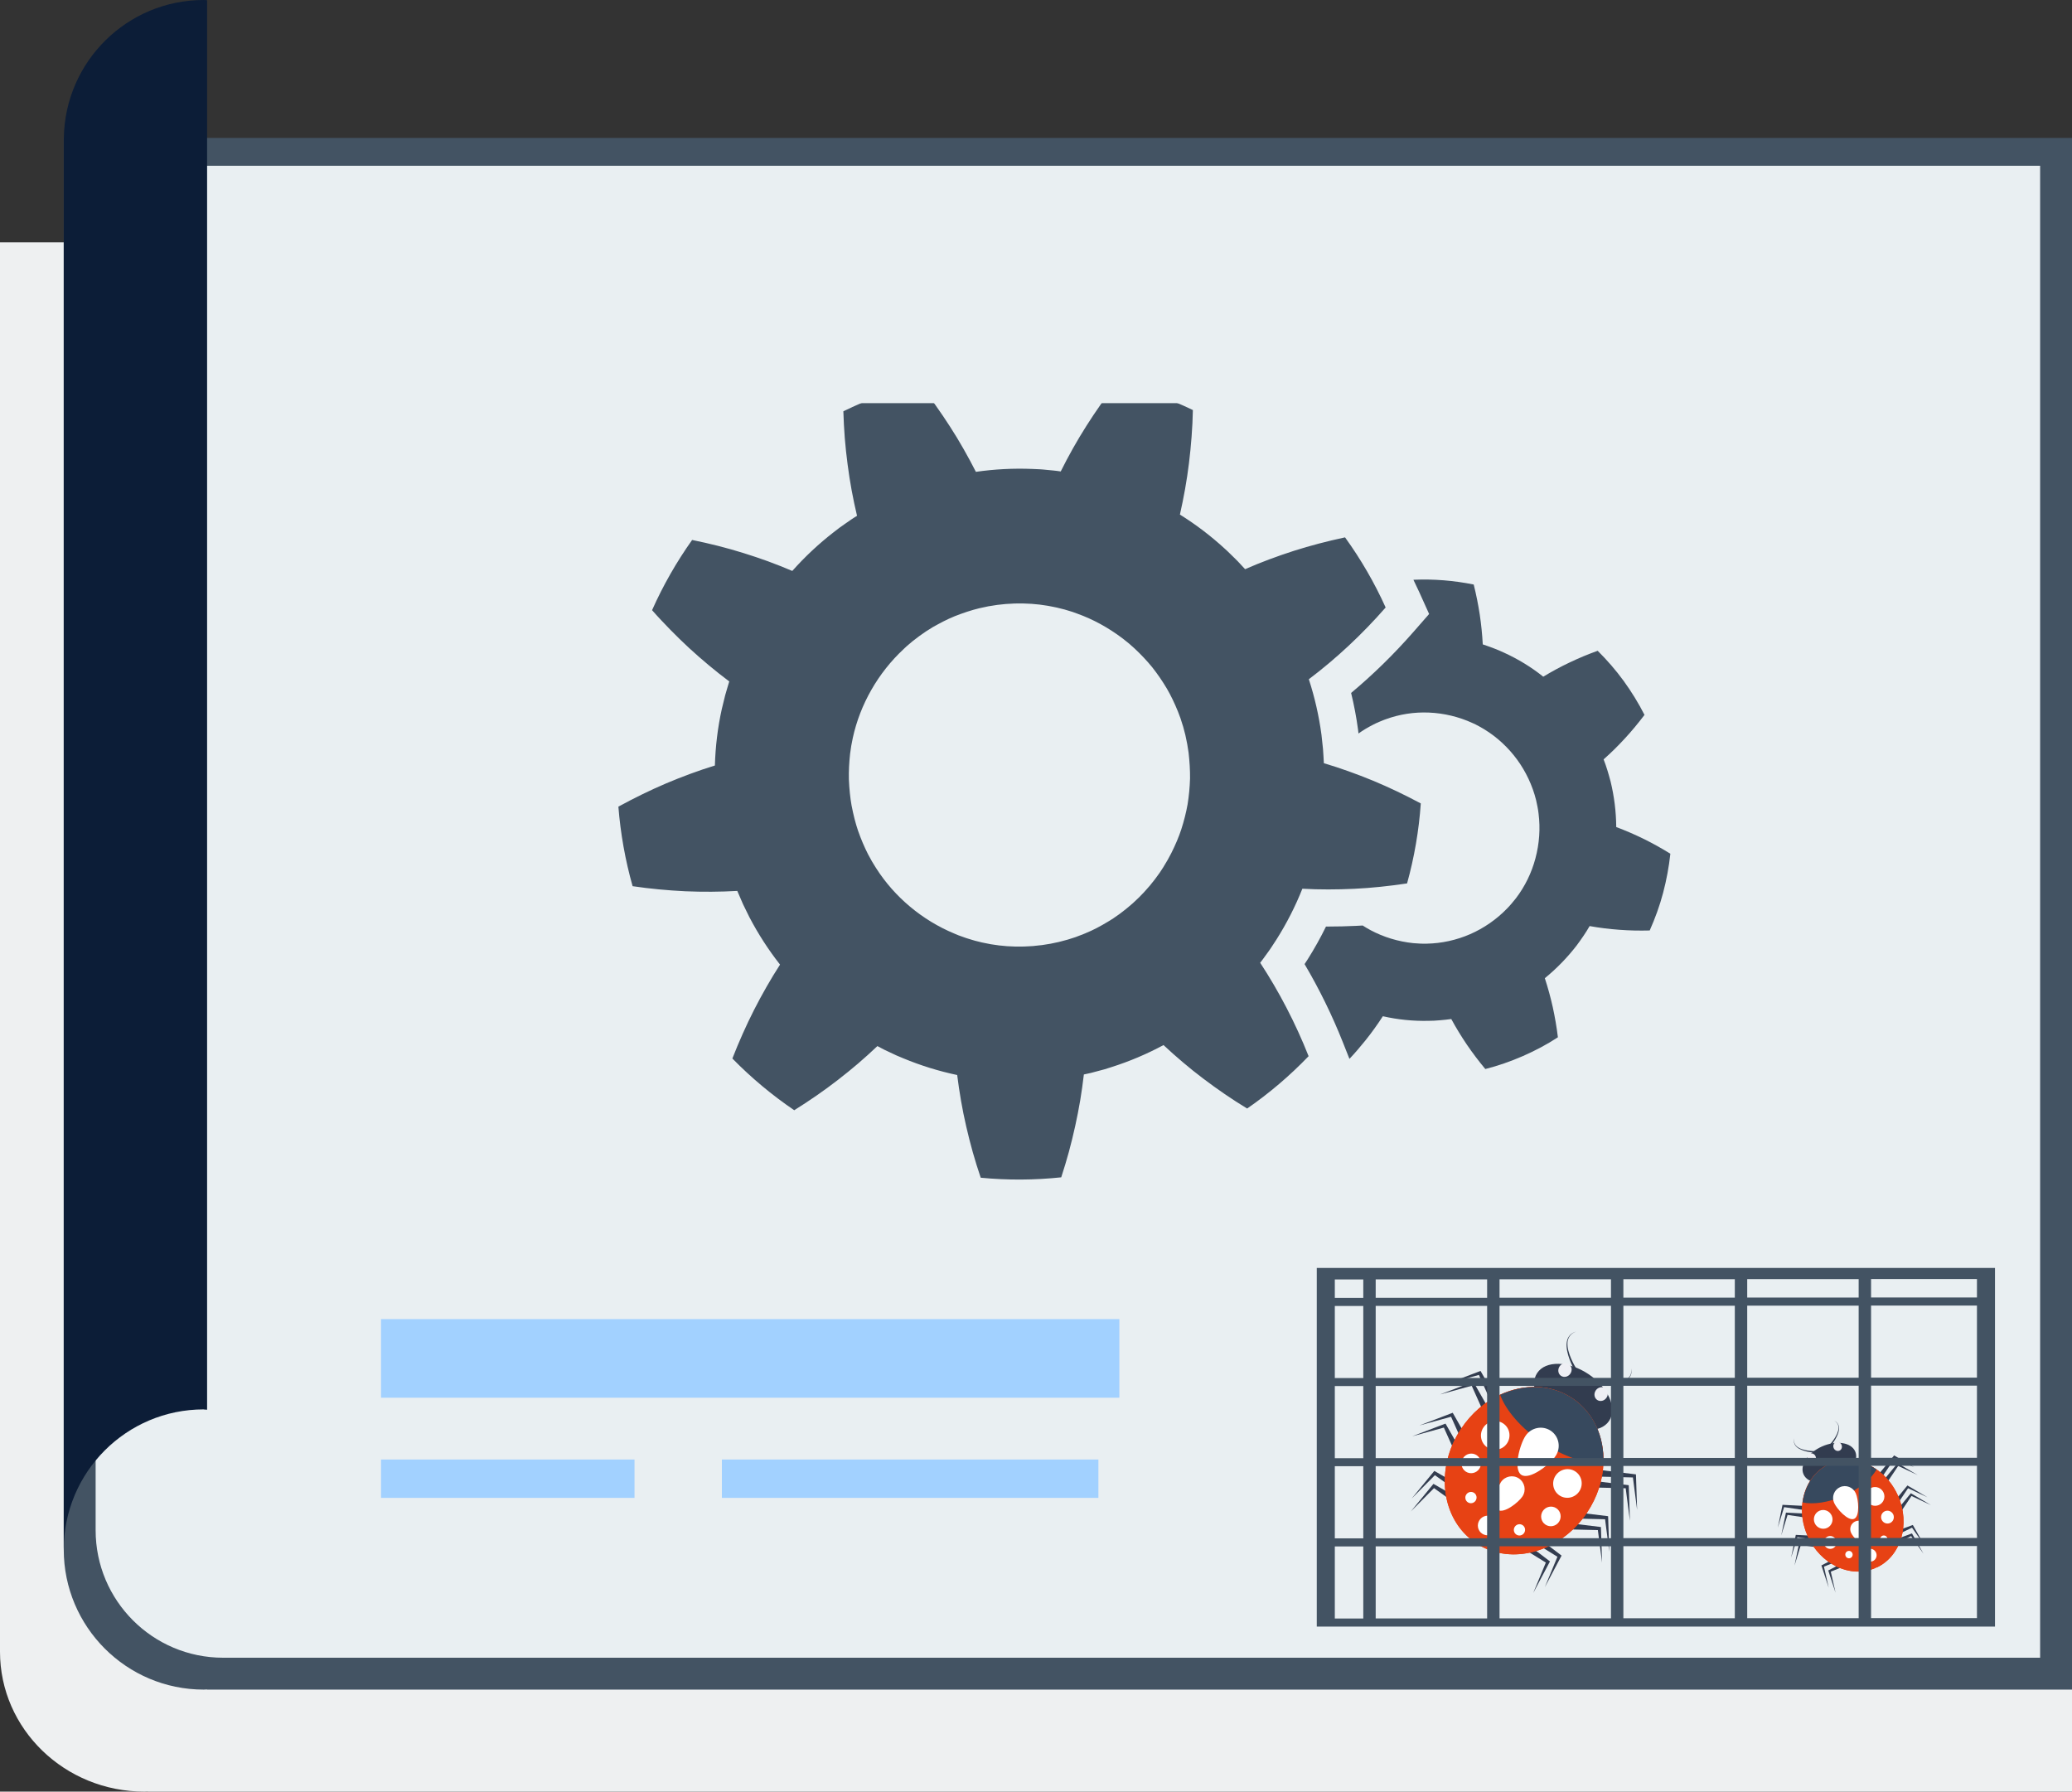 <svg width="325" height="281" viewBox="0 0 325 281" fill="none" xmlns="http://www.w3.org/2000/svg">
<rect x="0" y="0" width="325" height="281" fill="#333333" stroke="none"/>
<path d="M325 38H0V259.065C0 271.17 10.14 281 22.656 281C22.828 281 22.986 280.987 23.158 280.974L23.197 281H325V38Z" fill="#EEF0F1"/>
<path d="M325 21.635H10V243.032C10 255.155 19.828 265 31.959 265C32.125 265 32.279 264.987 32.445 264.974L32.483 265H325V21.635Z" fill="#435363"/>
<path d="M15 26H320V260H35C23.954 260 15 251.046 15 240V26Z" fill="#E9EFF2"/>
<g clip-path="url(#clip0_311_2810)">
<path d="M257.819 131.575C256.387 130.877 254.967 130.257 253.512 129.719C253.494 127.311 253.196 124.907 252.626 122.57C252.314 121.398 251.976 120.23 251.531 119.102C252.109 118.587 252.688 118.052 253.244 117.502C253.797 116.956 254.342 116.39 254.879 115.807C255.962 114.636 256.965 113.417 257.946 112.124C256.995 110.266 255.902 108.485 254.679 106.799C253.454 105.112 252.079 103.538 250.601 102.069C249.842 102.343 249.099 102.63 248.367 102.933C247.628 103.243 246.902 103.57 246.189 103.908C244.773 104.577 243.385 105.334 242.064 106.135C240.194 104.631 238.127 103.382 235.951 102.382C234.858 101.865 233.722 101.451 232.577 101.066C232.495 99.522 232.338 97.957 232.103 96.38C231.864 94.828 231.55 93.246 231.156 91.677C228.06 91.054 224.873 90.79 221.698 90.931C222.013 91.573 222.32 92.219 222.615 92.87L224.163 96.299L221.69 99.125C218.651 102.598 215.378 105.8 211.926 108.683C212.389 110.574 212.753 112.498 213.014 114.435L213.033 114.598L213.081 115.044C213.791 114.542 214.535 114.091 215.304 113.701L215.782 113.46L216.348 113.209C216.517 113.127 216.731 113.046 216.958 112.96C217.069 112.919 217.179 112.876 217.29 112.833C219.496 112.023 221.798 111.662 224.134 111.761C226.479 111.858 228.837 112.423 230.95 113.395L231.435 113.618L231.994 113.913C232.129 113.978 232.3 114.08 232.48 114.188C232.607 114.265 232.734 114.34 232.861 114.413C234.827 115.622 236.59 117.257 237.965 119.14C239.348 121.03 240.375 123.22 240.939 125.478C241.1 126.201 241.251 126.904 241.324 127.566L241.328 127.606C241.623 129.935 241.458 132.296 240.839 134.622C240.232 136.907 239.204 139.012 237.783 140.879C237.278 141.51 236.853 142.029 236.393 142.486L236.365 142.517C234.738 144.196 232.746 145.579 230.605 146.512C228.467 147.447 226.118 147.964 223.805 148.005H223.767C223.076 148.031 222.346 147.978 221.657 147.922C219.317 147.678 217.008 146.976 214.977 145.889C214.556 145.665 214.146 145.418 213.742 145.158C213.39 145.18 213.045 145.198 212.702 145.214C211.257 145.284 209.786 145.321 208.342 145.321C208.22 145.321 208.102 145.321 207.986 145.321C207.126 147.078 206.17 148.791 205.128 150.441L205.079 150.518L204.626 151.211C206.94 155.131 208.957 159.25 210.641 163.495L211.665 166.076C212.538 165.148 213.372 164.179 214.157 163.201C215.141 161.982 216.063 160.682 216.905 159.388C219.239 159.92 221.638 160.159 224.03 160.11L224.934 160.086L225.837 160.021C226.441 159.99 227.038 159.892 227.637 159.826C228.377 161.195 229.191 162.52 230.085 163.846C230.972 165.141 231.94 166.427 232.976 167.668C234.995 167.157 236.964 166.464 238.87 165.635C240.774 164.802 242.62 163.827 244.361 162.691C244.172 161.095 243.889 159.493 243.556 157.961C243.211 156.411 242.791 154.891 242.312 153.422C244.171 151.905 245.853 150.173 247.319 148.27C248.038 147.295 248.735 146.302 249.337 145.247C250.097 145.383 250.871 145.501 251.65 145.599C252.42 145.693 253.198 145.77 253.985 145.827C255.569 145.948 257.151 145.98 258.762 145.937C259.611 144.027 260.332 142.056 260.863 140.039C261.393 138.024 261.777 135.977 262.002 133.898C260.62 133.045 259.229 132.269 257.821 131.573L257.819 131.575Z" fill="#435363"/>
<path d="M197.667 151C197.908 150.713 198.114 150.399 198.338 150.1L198.997 149.19C199.223 148.892 199.418 148.572 199.626 148.26L200.24 147.32C201.826 144.809 203.181 142.152 204.28 139.389C204.955 139.426 205.633 139.454 206.313 139.473C206.992 139.493 207.661 139.499 208.339 139.499C209.694 139.499 211.059 139.466 212.434 139.399C213.819 139.335 215.177 139.225 216.554 139.083C217.929 138.941 219.313 138.766 220.704 138.556C221.84 134.463 222.563 130.251 222.856 126.011C220.364 124.679 217.875 123.488 215.343 122.436C214.066 121.91 212.788 121.42 211.509 120.964C210.228 120.508 208.963 120.086 207.653 119.702C207.606 118.953 207.58 118.203 207.515 117.456L207.276 115.219C206.878 112.272 206.216 109.359 205.294 106.535C209.613 103.272 213.637 99.514 217.343 95.279C215.595 91.408 213.456 87.716 210.975 84.281C208.22 84.869 205.548 85.567 202.937 86.397C201.623 86.819 200.331 87.269 199.06 87.745C198.425 87.984 197.796 88.228 197.172 88.479C196.547 88.731 195.917 89 195.297 89.271L194.534 88.448L194.152 88.037C194.024 87.899 193.886 87.774 193.754 87.641L192.953 86.856C192.685 86.595 192.422 86.329 192.138 86.085C189.955 84.077 187.587 82.274 185.074 80.705C185.372 79.392 185.641 78.062 185.881 76.714C186.118 75.368 186.332 73.993 186.495 72.637C186.663 71.275 186.799 69.895 186.904 68.503C186.956 67.808 187.004 67.102 187.035 66.406C187.067 65.711 187.091 65.014 187.107 64.313C183.303 62.482 179.311 61.034 175.212 60.002C174.344 61.107 173.511 62.219 172.71 63.349C171.906 64.494 171.134 65.649 170.397 66.811C170.03 67.392 169.669 67.975 169.319 68.56C168.968 69.141 168.625 69.731 168.289 70.335C167.617 71.531 166.98 72.736 166.378 73.943C165.641 73.819 164.897 73.768 164.154 73.693C163.782 73.663 163.412 73.61 163.039 73.599L161.92 73.55C158.965 73.429 156 73.583 153.072 74.004C152.46 72.803 151.816 71.606 151.137 70.416C150.798 69.822 150.45 69.226 150.095 68.638C149.74 68.056 149.377 67.478 149.007 66.901C147.522 64.599 145.898 62.296 144.157 60.123C140.073 61.176 136.082 62.648 132.283 64.508C132.326 65.917 132.4 67.312 132.506 68.692C132.617 70.08 132.769 71.472 132.949 72.838C133.129 74.208 133.335 75.551 133.582 76.897C133.834 78.25 134.116 79.585 134.428 80.901C134.115 81.103 133.788 81.288 133.484 81.504L132.564 82.145C132.259 82.362 131.946 82.566 131.648 82.792L130.759 83.477C128.418 85.293 126.242 87.328 124.273 89.547C123.034 89.019 121.77 88.518 120.487 88.044C119.214 87.581 117.926 87.149 116.613 86.741C115.306 86.338 113.958 85.948 112.627 85.615C111.292 85.277 109.935 84.97 108.562 84.689C106.113 88.135 104.004 91.828 102.279 95.7L102.974 96.479L103.69 97.253C104.169 97.766 104.652 98.269 105.138 98.766C106.111 99.759 107.1 100.72 108.101 101.648C110.146 103.522 112.225 105.26 114.387 106.877C114.177 107.597 113.948 108.311 113.75 109.034C113.573 109.762 113.386 110.489 113.215 111.22C112.573 114.125 112.218 117.093 112.133 120.064C110.829 120.462 109.56 120.896 108.288 121.364C107.014 121.832 105.742 122.336 104.471 122.874C103.831 123.144 103.204 123.421 102.584 123.707C101.96 123.994 101.338 124.289 100.717 124.592C99.473 125.199 98.231 125.839 96.995 126.516C97.329 130.729 98.072 134.906 99.227 138.991C99.912 139.094 100.604 139.187 101.303 139.27C101.997 139.352 102.691 139.427 103.38 139.493C104.76 139.625 106.132 139.722 107.492 139.787C110.249 139.904 112.968 139.886 115.647 139.732L116.537 141.796L117.527 143.815C118.901 146.45 120.517 148.956 122.351 151.29C121.607 152.437 120.913 153.589 120.236 154.771C119.56 155.953 118.906 157.162 118.275 158.396C117.646 159.629 117.065 160.865 116.496 162.138C115.932 163.406 115.384 164.708 114.875 166.017C117.831 169.038 121.087 171.759 124.579 174.13C126.966 172.635 129.227 171.084 131.417 169.384C132.507 168.542 133.566 167.681 134.596 166.803C135.629 165.918 136.645 164.996 137.624 164.069L138.614 164.595L139.626 165.073L140.64 165.549C140.982 165.7 141.329 165.836 141.673 165.981C144.406 167.118 147.243 167.999 150.139 168.608C150.472 171.284 150.938 174.015 151.556 176.68C151.863 178.022 152.207 179.368 152.584 180.717C152.963 182.062 153.379 183.38 153.829 184.715C158.035 185.121 162.278 185.095 166.457 184.654C166.893 183.317 167.294 181.982 167.66 180.651C168.024 179.301 168.354 177.947 168.65 176.602C168.946 175.254 169.209 173.919 169.436 172.573C169.661 171.216 169.851 169.863 170.008 168.52C170.372 168.44 170.738 168.369 171.101 168.283L172.183 167.994L173.265 167.706C173.623 167.599 173.976 167.48 174.333 167.368C177.153 166.475 179.892 165.316 182.5 163.911C183.482 164.829 184.496 165.73 185.54 166.613C186.061 167.053 186.593 167.494 187.127 167.921C187.66 168.345 188.198 168.762 188.745 169.177C189.838 170.005 190.96 170.813 192.11 171.601C192.688 171.998 193.265 172.38 193.848 172.755C194.431 173.129 195.022 173.499 195.619 173.864C199.098 171.458 202.332 168.702 205.259 165.654C203.193 160.441 200.621 155.518 197.664 151.002L197.667 151ZM182.503 135.961C182.311 136.251 182.121 136.542 181.933 136.835L181.323 137.676L181.275 137.745C181.197 137.861 181.08 138.005 180.955 138.158C180.865 138.267 180.774 138.379 180.7 138.475L180.366 138.897C180.321 138.951 180.274 139.002 180.226 139.054C180.176 139.11 180.125 139.168 180.074 139.225C179.966 139.343 179.863 139.464 179.759 139.583C179.635 139.727 179.518 139.862 179.417 139.966C179.157 140.229 178.9 140.495 178.645 140.762C178.523 140.883 178.396 141 178.271 141.116C178.143 141.234 178.015 141.353 177.889 141.475L177.859 141.503C177.722 141.642 177.541 141.793 177.351 141.952L177.12 142.148C176.79 142.445 176.416 142.73 176.018 143.033C175.87 143.146 175.721 143.259 175.573 143.374C175.28 143.574 174.989 143.777 174.699 143.982L174.65 144.019C174.597 144.059 174.494 144.121 174.396 144.181L173.892 144.495C172.544 145.316 171.413 145.9 170.332 146.338L170.206 146.396C170.041 146.475 169.824 146.555 169.596 146.638C169.445 146.692 169.296 146.748 169.147 146.807C169.057 146.84 168.968 146.875 168.88 146.91C168.818 146.934 168.734 146.968 168.707 146.977L167.474 147.372C167.411 147.393 167.346 147.407 167.283 147.423C167.207 147.443 167.131 147.462 167.056 147.482C166.896 147.524 166.736 147.567 166.578 147.61C166.413 147.654 166.248 147.701 166.082 147.74C165.722 147.814 165.363 147.889 165.001 147.968L164.805 148.011L163.484 148.222L163.438 148.23C163.392 148.238 163.344 148.239 163.298 148.244C163.213 148.252 163.127 148.26 163.043 148.269H163.04L162.028 148.381C161.803 148.39 161.578 148.403 161.353 148.418C160.89 148.445 160.453 148.47 160.051 148.461H159.913C159.512 148.476 159.079 148.456 158.623 148.432C158.4 148.421 158.178 148.41 157.955 148.402C157.606 148.365 157.258 148.332 156.903 148.3L156.678 148.281C156.66 148.277 156.641 148.274 156.624 148.271C156.576 148.263 156.53 148.257 156.497 148.252L155.402 148.094C155.337 148.085 155.276 148.07 155.212 148.056C155.138 148.04 155.062 148.024 154.987 148.01C154.83 147.976 154.674 147.946 154.517 147.917C154.335 147.884 154.163 147.85 154.013 147.815C153.655 147.723 153.295 147.632 152.942 147.548C152.799 147.513 152.63 147.46 152.451 147.403C152.291 147.352 152.131 147.302 151.968 147.256L151.934 147.247C151.705 147.186 151.445 147.09 151.169 146.992C151.065 146.953 150.96 146.915 150.855 146.879C150.764 146.845 150.67 146.812 150.577 146.781C150.482 146.749 150.393 146.719 150.328 146.691L149.708 146.432C144.682 144.35 140.323 140.71 137.434 136.18C137.329 136.005 137.22 135.832 137.11 135.658C136.998 135.478 136.884 135.298 136.778 135.115L136.163 133.999C135.578 132.852 135.044 131.597 134.585 130.284C134.195 129.139 133.863 127.843 133.57 126.323C133.352 125.1 133.215 123.765 133.15 122.243C133.121 120.948 133.185 119.626 133.343 118.202L133.52 116.981C133.606 116.567 133.688 116.145 133.766 115.726C134.913 110.467 137.736 105.529 141.729 101.811L142.169 101.395L143.123 100.584C143.199 100.524 143.276 100.465 143.354 100.407C143.438 100.344 143.52 100.282 143.603 100.218L143.642 100.186C143.973 99.915 144.347 99.655 144.743 99.38C144.91 99.263 145.076 99.149 145.241 99.031C145.542 98.848 145.84 98.661 146.141 98.47L146.332 98.347C146.351 98.338 146.37 98.327 146.388 98.317L146.972 97.994C148.27 97.275 149.463 96.727 150.631 96.313C152.107 95.778 153.34 95.426 154.507 95.206L154.547 95.198C154.629 95.18 154.712 95.163 154.796 95.144C154.868 95.128 154.941 95.11 155.016 95.096L156.225 94.905C156.296 94.892 156.396 94.876 156.431 94.873L157.657 94.742L157.7 94.736C157.731 94.731 157.837 94.726 157.912 94.723L158.579 94.688C158.682 94.683 158.785 94.677 158.888 94.669C158.981 94.662 159.075 94.654 159.149 94.654L160.439 94.647L161.809 94.706L162.012 94.726C162.362 94.763 162.712 94.795 163.062 94.825C163.268 94.857 163.473 94.885 163.679 94.914C164.146 94.98 164.588 95.042 164.992 95.136L165.119 95.161C165.537 95.231 165.977 95.343 166.445 95.462C166.638 95.512 166.833 95.561 167.026 95.607C167.362 95.712 167.699 95.814 168.021 95.91L168.149 95.948C168.168 95.954 168.189 95.959 168.208 95.966L168.956 96.237C171.427 97.118 173.819 98.424 176.061 100.113C176.237 100.246 176.407 100.385 176.578 100.525C176.746 100.662 176.914 100.799 177.085 100.933L177.124 100.963C177.154 100.986 177.234 101.057 177.291 101.112C177.357 101.172 177.424 101.233 177.492 101.292L177.964 101.711C178.978 102.657 179.913 103.651 180.741 104.668C181.579 105.73 182.354 106.863 183.038 108.021C183.658 109.085 184.23 110.275 184.789 111.657C184.909 111.987 185.033 112.315 185.158 112.641C185.21 112.799 185.259 112.957 185.309 113.115C185.359 113.28 185.412 113.444 185.465 113.608C185.489 113.686 185.516 113.765 185.541 113.841C185.556 113.886 185.573 113.929 185.583 113.968L185.912 115.222C185.917 115.241 185.923 115.261 185.928 115.28L185.969 115.485C186.009 115.692 186.053 115.899 186.098 116.105C186.147 116.328 186.193 116.54 186.226 116.737C186.289 117.164 186.359 117.601 186.432 118.033C186.595 119.441 186.673 120.808 186.662 122.094C186.62 123.461 186.492 124.821 186.281 126.14C186.045 127.447 185.711 128.774 185.286 130.087C184.908 131.245 184.391 132.472 183.71 133.83C183.376 134.492 182.978 135.191 182.497 135.964L182.503 135.961Z" fill="#435363"/>
</g>
<g style="mix-blend-mode:soft-light">
<path d="M312.642 51.614C312.642 58.02 314.782 63.228 297.669 63.228L42.208 63.228C25.104 63.228 22 58.02 22 51.614C22 45.208 25.095 40 42.208 40L297.677 40C314.782 40 312.65 45.208 312.65 51.614L312.642 51.614Z" fill="#E9EFF2"/>
</g>
<path d="M31.959 221.064C32.138 221.064 32.304 221.102 32.483 221.102V0.026C32.304 0.026 32.138 0 31.959 0C19.943 0 10.192 9.653 10.013 21.635H10V243.032C10 230.896 19.828 221.051 31.959 221.051V221.064Z" fill="#0C1D37"/>
<path d="M250.513 230.501L256.374 231.215L256.602 231.243L256.611 231.449L256.787 236.829L256.099 231.495L256.333 231.729L250.425 231.583L250.513 230.501Z" fill="#323C4F"/>
<path d="M249.383 232.199L255.243 232.912L255.472 232.941L255.481 233.146L255.657 238.526L254.968 233.194L255.203 233.427L249.295 233.28L249.383 232.199Z" fill="#323C4F"/>
<path d="M246.147 237.061L252.007 237.774L252.236 237.803L252.245 238.008L252.42 243.389L251.733 238.055L251.967 238.289L246.059 238.142L246.147 237.061Z" fill="#323C4F"/>
<path d="M245.017 238.759L250.877 239.472L251.106 239.501L251.114 239.706L251.29 245.087L250.601 239.754L250.837 239.987L244.929 239.84L245.017 238.759Z" fill="#323C4F"/>
<path d="M240.064 240.279L244.756 243.843L244.938 243.982L244.84 244.165L242.31 248.939L244.376 243.95L244.462 244.27L239.449 241.176L240.064 240.279Z" fill="#323C4F"/>
<path d="M238.246 241.189L242.937 244.754L243.119 244.894L243.023 245.075L240.492 249.849L242.559 244.86L242.643 245.182L237.631 242.085L238.246 241.189Z" fill="#323C4F"/>
<path d="M235.266 220.354L232.343 215.222L232.231 215.023L232.038 215.094L227.007 217.009L232.193 215.584L231.886 215.459L234.303 220.852L235.266 220.354Z" fill="#323C4F"/>
<path d="M234.136 222.051L231.214 216.919L231.101 216.72L230.909 216.792L225.877 218.707L231.062 217.283L230.757 217.156L233.173 222.549L234.136 222.051Z" fill="#323C4F"/>
<path d="M230.9 226.914L227.977 221.782L227.864 221.583L227.672 221.655L222.64 223.57L227.826 222.145L227.52 222.019L229.936 227.413L230.9 226.914Z" fill="#323C4F"/>
<path d="M229.77 228.611L226.848 223.48L226.735 223.281L226.543 223.352L221.511 225.267L226.696 223.844L226.391 223.717L228.807 229.11L229.77 228.611Z" fill="#323C4F"/>
<path d="M230.281 233.766L225.182 230.814L224.983 230.7L224.85 230.859L221.423 235.037L225.23 231.206L224.901 231.25L229.691 234.68L230.281 233.766Z" fill="#323C4F"/>
<path d="M230.143 235.795L225.043 232.845L224.844 232.731L224.714 232.889L221.287 237.066L225.092 233.234L224.762 233.281L229.553 236.708L230.143 235.795Z" fill="#323C4F"/>
<path d="M244.361 222.691C247.477 224.765 251.072 224.838 252.393 222.854C253.713 220.871 252.257 217.582 249.142 215.509C246.026 213.435 242.431 213.362 241.111 215.346C239.791 217.329 241.246 220.618 244.361 222.691Z" fill="#323C4F"/>
<path d="M251.758 217.728C252.225 218.039 252.331 218.705 251.992 219.214C251.653 219.723 251 219.884 250.53 219.572C250.061 219.259 249.957 218.594 250.296 218.085C250.634 217.576 251.288 217.415 251.758 217.728Z" fill="#EEEFF4"/>
<path d="M246.085 213.952C246.552 214.263 246.659 214.93 246.32 215.439C245.981 215.948 245.327 216.108 244.858 215.796C244.389 215.484 244.284 214.819 244.623 214.31C244.962 213.8 245.616 213.64 246.085 213.952Z" fill="#EEEFF4"/>
<path d="M248.935 237.236C244.77 243.495 236.937 245.65 231.493 242.026C226.049 238.403 224.991 230.379 229.178 224.087C230.8 221.65 232.964 219.811 235.333 218.727C239.055 217.022 243.261 217.064 246.619 219.299C249.977 221.534 251.64 225.398 251.504 229.489C251.396 232.126 250.557 234.799 248.935 237.236Z" fill="#E74214"/>
<path d="M248.935 237.236C244.835 243.396 237.211 245.593 231.755 242.201L243.462 224.611L242.906 224.241L231.222 241.798C226.018 238.095 225.079 230.247 229.178 224.087C230.8 221.65 232.964 219.811 235.333 218.727C239.055 217.022 243.261 217.064 246.619 219.299C249.977 221.534 251.64 225.398 251.504 229.489C251.419 232.092 250.579 234.766 248.935 237.236Z" fill="#E74214"/>
<path d="M251.496 229.501C248.905 229.648 245.363 228.539 241.971 226.282C238.58 224.025 236.19 221.186 235.303 218.772C239.044 217.038 243.261 217.064 246.619 219.299C249.977 221.533 251.672 225.349 251.496 229.501Z" fill="#37495E"/>
<path d="M232.482 240.544C233.184 241.012 234.136 240.816 234.609 240.106C235.081 239.397 234.894 238.443 234.192 237.976C233.49 237.508 232.538 237.704 232.066 238.414C231.594 239.123 231.78 240.077 232.482 240.544Z" fill="white"/>
<path d="M244.608 234.546C245.634 235.229 247.025 234.942 247.716 233.906C248.406 232.869 248.133 231.475 247.107 230.792C246.081 230.109 244.69 230.396 244 231.433C243.31 232.469 243.582 233.864 244.608 234.546Z" fill="white"/>
<path d="M244.118 236.554C244.82 237.021 245.006 237.977 244.535 238.685C244.063 239.393 243.11 239.59 242.408 239.123C241.707 238.656 241.52 237.701 241.992 236.992C242.463 236.284 243.416 236.087 244.118 236.554Z" fill="white"/>
<path d="M238.826 239.206C239.23 239.475 239.336 240.024 239.064 240.432C238.792 240.841 238.245 240.955 237.841 240.686C237.437 240.416 237.33 239.868 237.602 239.459C237.874 239.051 238.421 238.937 238.826 239.206Z" fill="white"/>
<path d="M233.282 227.009C234.308 227.692 235.699 227.405 236.389 226.369C237.079 225.332 236.807 223.938 235.781 223.255C234.754 222.572 233.363 222.859 232.673 223.895C231.983 224.932 232.256 226.326 233.282 227.009Z" fill="white"/>
<path d="M231.619 228.236C230.917 227.769 229.964 227.966 229.493 228.674C229.021 229.382 229.208 230.338 229.909 230.805C230.611 231.272 231.564 231.075 232.036 230.366C232.507 229.658 232.321 228.703 231.619 228.236Z" fill="white"/>
<path d="M231.216 234.142C230.812 233.873 230.265 233.986 229.993 234.395C229.721 234.803 229.827 235.352 230.231 235.621C230.636 235.89 231.183 235.777 231.455 235.368C231.727 234.959 231.62 234.411 231.216 234.142Z" fill="white"/>
<path d="M244.005 228.358C243.126 229.678 239.929 232.185 238.624 231.317C237.319 230.448 238.397 226.531 239.275 225.211C240.154 223.891 241.926 223.525 243.231 224.394C244.536 225.262 244.883 227.038 244.005 228.358Z" fill="white"/>
<path d="M238.798 234.711C238.171 235.653 235.891 237.44 234.958 236.82C234.026 236.2 234.796 233.404 235.422 232.463C236.048 231.523 237.313 231.261 238.245 231.881C239.177 232.502 239.426 233.768 238.798 234.711Z" fill="white"/>
<path d="M250.052 216.761L250.129 216.776C250.18 216.786 250.257 216.798 250.353 216.817C250.547 216.849 250.825 216.889 251.163 216.926C251.332 216.945 251.513 216.959 251.707 216.971C251.9 216.981 252.105 216.991 252.316 216.992C252.527 216.993 252.746 216.991 252.968 216.976C253.19 216.963 253.412 216.939 253.636 216.907C253.859 216.867 254.079 216.827 254.291 216.759C254.504 216.698 254.704 216.61 254.89 216.517L255.025 216.437L255.091 216.396L255.153 216.35C255.194 216.319 255.233 216.288 255.273 216.26C255.309 216.227 255.344 216.193 255.379 216.159C255.522 216.027 255.623 215.874 255.704 215.725C255.744 215.652 255.77 215.572 255.801 215.502C255.83 215.431 255.841 215.356 255.86 215.291C255.881 215.223 255.887 215.16 255.894 215.099C255.901 215.039 255.907 214.984 255.914 214.933L255.912 214.618C255.912 214.618 255.918 214.731 255.932 214.933L255.922 215.099C255.917 215.159 255.916 215.225 255.897 215.294C255.882 215.363 255.874 215.439 255.847 215.515C255.819 215.589 255.797 215.672 255.76 215.75C255.683 215.907 255.584 216.074 255.444 216.22C255.408 216.256 255.376 216.296 255.337 216.33C255.297 216.364 255.257 216.398 255.216 216.431L255.154 216.484L255.087 216.53L254.951 216.621C254.761 216.73 254.556 216.832 254.337 216.907C254.123 216.988 253.895 217.045 253.667 217.096C253.44 217.142 253.209 217.181 252.983 217.207C252.756 217.234 252.532 217.248 252.317 217.259C252.101 217.269 251.891 217.272 251.693 217.27C251.495 217.268 251.306 217.26 251.132 217.254C250.788 217.236 250.499 217.21 250.297 217.187C250.196 217.175 250.117 217.167 250.062 217.158C250.007 217.151 249.979 217.148 249.979 217.148L250.05 216.76L250.052 216.761Z" fill="#323C4F"/>
<path d="M247.187 215.29L247.145 215.217L247.028 215.011C246.928 214.834 246.793 214.578 246.644 214.266C246.569 214.111 246.493 213.939 246.413 213.756C246.336 213.571 246.255 213.379 246.182 213.176C246.108 212.973 246.035 212.761 245.973 212.541C245.907 212.322 245.855 212.096 245.81 211.867C245.77 211.638 245.736 211.407 245.726 211.176C245.709 210.948 245.725 210.719 245.754 210.499L245.785 210.339L245.802 210.259L245.826 210.182C245.841 210.131 245.857 210.081 245.872 210.031C245.892 209.983 245.913 209.937 245.933 209.89C246.013 209.705 246.129 209.549 246.244 209.417C246.302 209.353 246.37 209.301 246.428 209.246C246.488 209.192 246.553 209.157 246.612 209.114C246.668 209.07 246.728 209.044 246.783 209.017C246.837 208.989 246.887 208.965 246.931 208.943L247.23 208.84C247.23 208.84 247.125 208.884 246.938 208.96C246.894 208.985 246.847 209.011 246.793 209.042C246.741 209.07 246.684 209.102 246.629 209.147C246.576 209.191 246.511 209.229 246.457 209.284C246.405 209.339 246.341 209.394 246.289 209.459C246.185 209.592 246.083 209.745 246.014 209.926C245.996 209.971 245.978 210.017 245.962 210.064C245.95 210.113 245.938 210.159 245.926 210.209L245.906 210.284L245.895 210.36C245.888 210.411 245.881 210.463 245.873 210.515C245.857 210.725 245.855 210.942 245.881 211.162C245.9 211.383 245.948 211.602 245.997 211.823C246.054 212.042 246.117 212.256 246.192 212.466C246.263 212.677 246.346 212.88 246.428 213.074C246.511 213.268 246.599 213.453 246.683 213.627C246.77 213.8 246.854 213.965 246.934 214.112C247.097 214.408 247.242 214.649 247.348 214.816C247.401 214.9 247.443 214.964 247.471 215.008L247.515 215.073L247.185 215.288L247.187 215.29Z" fill="#323C4F"/>
<path d="M294.553 231.369L297.005 228.387L297.101 228.27L297.217 228.338L300.248 230.13L297.063 228.636L297.275 228.589L295.119 231.797L294.553 231.369Z" fill="#323C4F"/>
<path d="M295.093 232.589L297.544 229.606L297.641 229.49L297.757 229.557L300.787 231.35L297.603 229.857L297.814 229.809L295.658 233.017L295.093 232.589Z" fill="#323C4F"/>
<path d="M296.638 236.082L299.09 233.099L299.186 232.983L299.303 233.05L302.333 234.843L299.149 233.349L299.36 233.302L297.204 236.51L296.638 236.082Z" fill="#323C4F"/>
<path d="M297.178 237.302L299.63 234.319L299.726 234.203L299.842 234.27L302.873 236.063L299.689 234.57L299.9 234.522L297.744 237.73L297.178 237.302Z" fill="#323C4F"/>
<path d="M296.277 240.568L299.891 239.232L300.032 239.18L300.099 239.298L301.844 242.371L299.817 239.479L300.024 239.544L296.556 241.223L296.277 240.568Z" fill="#323C4F"/>
<path d="M296.141 241.891L299.755 240.555L299.896 240.504L299.962 240.62L301.707 243.693L299.68 240.801L299.888 240.867L296.419 242.545L296.141 241.891Z" fill="#323C4F"/>
<path d="M283.599 236.217L279.741 236.027L279.592 236.019L279.564 236.15L278.853 239.599L279.888 236.237L279.712 236.362L283.536 236.924L283.599 236.217Z" fill="#323C4F"/>
<path d="M284.139 237.437L280.281 237.247L280.132 237.239L280.103 237.37L279.393 240.819L280.429 237.458L280.251 237.582L284.075 238.143L284.139 237.437Z" fill="#323C4F"/>
<path d="M285.685 240.93L281.827 240.74L281.678 240.732L281.649 240.864L280.939 244.312L281.974 240.951L281.797 241.076L285.621 241.637L285.685 240.93Z" fill="#323C4F"/>
<path d="M286.224 242.149L282.367 241.959L282.217 241.952L282.189 242.083L281.478 245.532L282.514 242.171L282.337 242.295L286.161 242.856L286.224 242.149Z" fill="#323C4F"/>
<path d="M289.248 243.679L285.828 245.455L285.695 245.525L285.736 245.654L286.837 249.012L286.061 245.566L285.97 245.763L289.545 244.325L289.248 243.679Z" fill="#323C4F"/>
<path d="M290.319 244.467L286.9 246.244L286.767 246.314L286.809 246.441L287.91 249.799L287.132 246.354L287.042 246.552L290.615 245.113L290.319 244.467Z" fill="#323C4F"/>
<path d="M288.083 232.02C290.321 231.029 291.625 229.071 290.994 227.646C290.363 226.221 288.038 225.869 285.8 226.86C283.561 227.85 282.258 229.808 282.889 231.233C283.52 232.658 285.845 233.01 288.083 232.02Z" fill="#323C4F"/>
<path d="M287.942 226.196C288.278 226.048 288.683 226.223 288.845 226.589C289.007 226.954 288.866 227.372 288.529 227.521C288.192 227.67 287.788 227.494 287.626 227.128C287.464 226.762 287.605 226.345 287.942 226.196Z" fill="#EEEFF4"/>
<path d="M283.867 227.999C284.203 227.851 284.608 228.026 284.77 228.392C284.932 228.758 284.791 229.175 284.454 229.324C284.116 229.473 283.713 229.297 283.551 228.931C283.389 228.566 283.53 228.148 283.867 227.999Z" fill="#EEEFF4"/>
<path d="M297.714 234.606C299.704 239.102 298.142 244.18 294.231 245.911C290.32 247.642 285.521 245.407 283.521 240.887C282.746 239.137 282.491 237.296 282.725 235.609C283.092 232.957 284.593 230.651 287.005 229.583C289.417 228.516 292.133 228.955 294.342 230.467C295.759 231.453 296.94 232.855 297.714 234.606Z" fill="#E74214"/>
<path d="M297.714 234.606C299.673 239.031 298.207 244.009 294.419 245.828L288.826 233.191L288.428 233.367L294.01 245.98C290.139 247.551 285.479 245.313 283.521 240.887C282.746 239.137 282.491 237.296 282.725 235.609C283.092 232.957 284.593 230.651 287.005 229.583C289.417 228.516 292.133 228.955 294.342 230.467C295.749 231.429 296.929 232.831 297.714 234.606Z" fill="#E74214"/>
<path d="M294.346 230.476C293.517 231.957 291.661 233.522 289.225 234.6C286.789 235.678 284.383 236 282.739 235.642C283.097 232.969 284.592 230.651 287.004 229.583C289.417 228.515 292.117 228.921 294.346 230.476Z" fill="#37495E"/>
<path d="M293.76 244.844C294.265 244.621 294.491 244.027 294.266 243.517C294.04 243.007 293.448 242.775 292.944 242.999C292.439 243.222 292.213 243.816 292.439 244.326C292.664 244.835 293.256 245.067 293.76 244.844Z" fill="white"/>
<path d="M294.71 236.048C295.448 235.722 295.778 234.854 295.448 234.109C295.119 233.364 294.254 233.024 293.517 233.351C292.779 233.677 292.449 234.545 292.779 235.29C293.108 236.035 293.973 236.374 294.71 236.048Z" fill="white"/>
<path d="M295.646 237.023C296.15 236.8 296.742 237.033 296.968 237.542C297.193 238.051 296.967 238.646 296.463 238.869C295.958 239.092 295.366 238.859 295.141 238.35C294.916 237.842 295.142 237.247 295.646 237.023Z" fill="white"/>
<path d="M295.25 240.875C295.54 240.746 295.88 240.88 296.01 241.174C296.14 241.467 296.011 241.809 295.72 241.938C295.43 242.066 295.09 241.932 294.96 241.639C294.83 241.345 294.96 241.004 295.25 240.875Z" fill="white"/>
<path d="M286.574 239.649C287.311 239.323 287.642 238.455 287.312 237.71C286.982 236.965 286.117 236.625 285.38 236.952C284.643 237.278 284.313 238.146 284.642 238.891C284.972 239.636 285.837 239.975 286.574 239.649Z" fill="white"/>
<path d="M286.667 240.998C286.162 241.221 285.936 241.816 286.162 242.325C286.387 242.833 286.979 243.066 287.483 242.843C287.987 242.62 288.214 242.025 287.988 241.516C287.763 241.007 287.171 240.774 286.667 240.998Z" fill="white"/>
<path d="M289.783 243.294C289.493 243.422 289.363 243.764 289.493 244.058C289.623 244.351 289.963 244.485 290.254 244.357C290.544 244.228 290.673 243.886 290.544 243.593C290.414 243.299 290.074 243.165 289.783 243.294Z" fill="white"/>
<path d="M291.085 234.207C291.504 235.155 291.764 237.8 290.827 238.215C289.889 238.63 288.106 236.659 287.687 235.711C287.267 234.762 287.688 233.656 288.625 233.241C289.563 232.826 290.665 233.259 291.085 234.207Z" fill="white"/>
<path d="M292.76 239.311C293.06 239.988 293.245 241.874 292.575 242.17C291.906 242.467 290.634 241.06 290.335 240.384C290.035 239.709 290.335 238.919 291.005 238.622C291.675 238.326 292.461 238.634 292.76 239.311Z" fill="white"/>
<path d="M286.81 226.797L286.846 226.76C286.869 226.735 286.903 226.697 286.947 226.651C287.032 226.555 287.152 226.416 287.292 226.242C287.361 226.156 287.433 226.061 287.508 225.958C287.581 225.855 287.658 225.745 287.733 225.629C287.808 225.514 287.883 225.392 287.953 225.264C288.024 225.137 288.089 225.006 288.15 224.871C288.206 224.734 288.261 224.598 288.298 224.458C288.339 224.319 288.361 224.178 288.375 224.042L288.378 223.94L288.379 223.889L288.375 223.839C288.373 223.805 288.369 223.773 288.368 223.741C288.362 223.709 288.356 223.678 288.349 223.647C288.326 223.522 288.278 223.412 288.224 223.315C288.197 223.267 288.163 223.225 288.135 223.183C288.106 223.142 288.069 223.11 288.039 223.076C288.009 223.041 287.976 223.016 287.945 222.99C287.915 222.966 287.886 222.942 287.861 222.921L287.686 222.811C287.686 222.811 287.751 222.848 287.867 222.911L287.955 222.975C287.987 222.999 288.023 223.023 288.054 223.057C288.086 223.09 288.125 223.121 288.158 223.162C288.189 223.204 288.227 223.245 288.257 223.293C288.317 223.391 288.374 223.504 288.406 223.632C288.413 223.665 288.423 223.697 288.429 223.73C288.434 223.764 288.438 223.798 288.442 223.832L288.449 223.885L288.451 223.938L288.453 224.045C288.447 224.188 288.432 224.337 288.396 224.485C288.366 224.631 288.317 224.777 288.265 224.921C288.211 225.062 288.151 225.203 288.086 225.337C288.021 225.471 287.95 225.6 287.88 225.723C287.811 225.845 287.738 225.962 287.667 226.071C287.597 226.179 287.526 226.281 287.462 226.374C287.331 226.558 287.215 226.708 287.132 226.812C287.089 226.863 287.057 226.904 287.033 226.931C287.01 226.959 286.998 226.974 286.998 226.974L286.809 226.798L286.81 226.797Z" fill="#323C4F"/>
<path d="M284.992 227.862L284.937 227.859L284.783 227.852C284.65 227.844 284.461 227.829 284.237 227.802C284.125 227.789 284.003 227.77 283.874 227.75C283.745 227.728 283.611 227.705 283.473 227.674C283.335 227.643 283.192 227.609 283.049 227.566C282.905 227.525 282.762 227.475 282.621 227.419C282.48 227.361 282.34 227.298 282.21 227.223C282.078 227.152 281.957 227.063 281.846 226.97L281.768 226.896L281.73 226.859L281.696 226.818C281.674 226.792 281.651 226.766 281.629 226.74C281.61 226.713 281.592 226.685 281.572 226.657C281.499 226.548 281.453 226.429 281.421 226.319C281.406 226.265 281.401 226.209 281.391 226.158C281.382 226.106 281.386 226.057 281.383 226.01C281.379 225.963 281.385 225.921 281.389 225.881C281.393 225.842 281.397 225.806 281.401 225.774L281.449 225.572C281.449 225.572 281.436 225.646 281.413 225.776C281.411 225.809 281.409 225.844 281.407 225.884C281.404 225.923 281.402 225.966 281.407 226.012C281.413 226.056 281.411 226.106 281.422 226.155C281.435 226.203 281.442 226.258 281.46 226.309C281.497 226.413 281.546 226.523 281.621 226.625C281.64 226.651 281.658 226.677 281.679 226.702C281.702 226.726 281.723 226.749 281.746 226.773L281.78 226.81L281.819 226.843C281.844 226.865 281.87 226.887 281.897 226.91C282.007 226.992 282.126 227.069 282.256 227.132C282.385 227.2 282.522 227.25 282.661 227.3C282.802 227.346 282.943 227.386 283.085 227.419C283.226 227.454 283.367 227.479 283.503 227.502C283.639 227.525 283.772 227.541 283.898 227.556C284.024 227.569 284.144 227.58 284.253 227.588C284.474 227.602 284.658 227.607 284.787 227.607C284.852 227.607 284.902 227.606 284.936 227.606L284.988 227.604L284.991 227.863L284.992 227.862Z" fill="#323C4F"/>
<path d="M310.105 198.865H206.542V255.117H312.92V198.865H310.105ZM213.836 253.85H209.37V242.545H213.836V253.85ZM213.836 241.278H209.37V229.961H213.836V241.278ZM213.836 228.707H209.37V217.39H213.836V228.707ZM213.836 216.135H209.37V204.831H213.836V216.135ZM213.836 203.564H209.37V200.67H213.836V203.564ZM233.261 253.837H215.781V242.533H233.261V253.837ZM233.261 241.265H215.781V229.948H233.261V241.265ZM233.261 228.694H215.781V217.377H233.261V228.694ZM233.261 216.122H215.781V204.818H233.261V216.122ZM233.261 203.551H215.781V200.658H233.261V203.551ZM252.687 253.824H235.207V242.52H252.687V253.824ZM252.687 241.252H235.207V229.936H252.687V241.252ZM252.687 228.681H235.207V217.364H252.687V228.681ZM252.687 216.109H235.207V204.805H252.687V216.109ZM252.687 203.538H235.207V200.645H252.687V203.538ZM272.112 253.811H254.632V242.507H272.112V253.811ZM272.112 241.24H254.632V229.923H272.112V241.24ZM272.112 228.668H254.632V217.351H272.112V228.668ZM272.112 216.097H254.632V204.793H272.112V216.097ZM272.112 203.525H254.632V200.632H272.112V203.525ZM291.537 253.798H274.057V242.494H291.537V253.798ZM291.537 241.227H274.057V229.91H291.537V241.227ZM291.537 228.655H274.057V217.338H291.537V228.655ZM291.537 216.084H274.057V204.78H291.537V216.084ZM291.537 203.512H274.057V200.619H291.537V203.512ZM310.092 253.786H293.482V242.481H310.092V253.786ZM310.092 241.214H293.482V229.897H310.092V241.214ZM310.092 228.643H293.482V217.326H310.092V228.643ZM310.092 216.071H293.482V204.767H310.092V216.071ZM310.092 203.5H293.482V200.606H310.092V203.5Z" fill="#435363"/>
<path d="M175.575 206.892H59.766V219.22H175.575V206.892Z" fill="#A2D1FF"/>
<path d="M99.525 228.912H59.766V234.929H99.525V228.912Z" fill="#A2D1FF"/>
<path d="M172.286 228.912H113.23V234.929H172.286V228.912Z" fill="#A2D1FF"/>
<defs>
<clipPath id="clip0_311_2810">
<rect width="165" height="125" fill="white" transform="translate(97 60)"/>
</clipPath>
</defs>
</svg>
